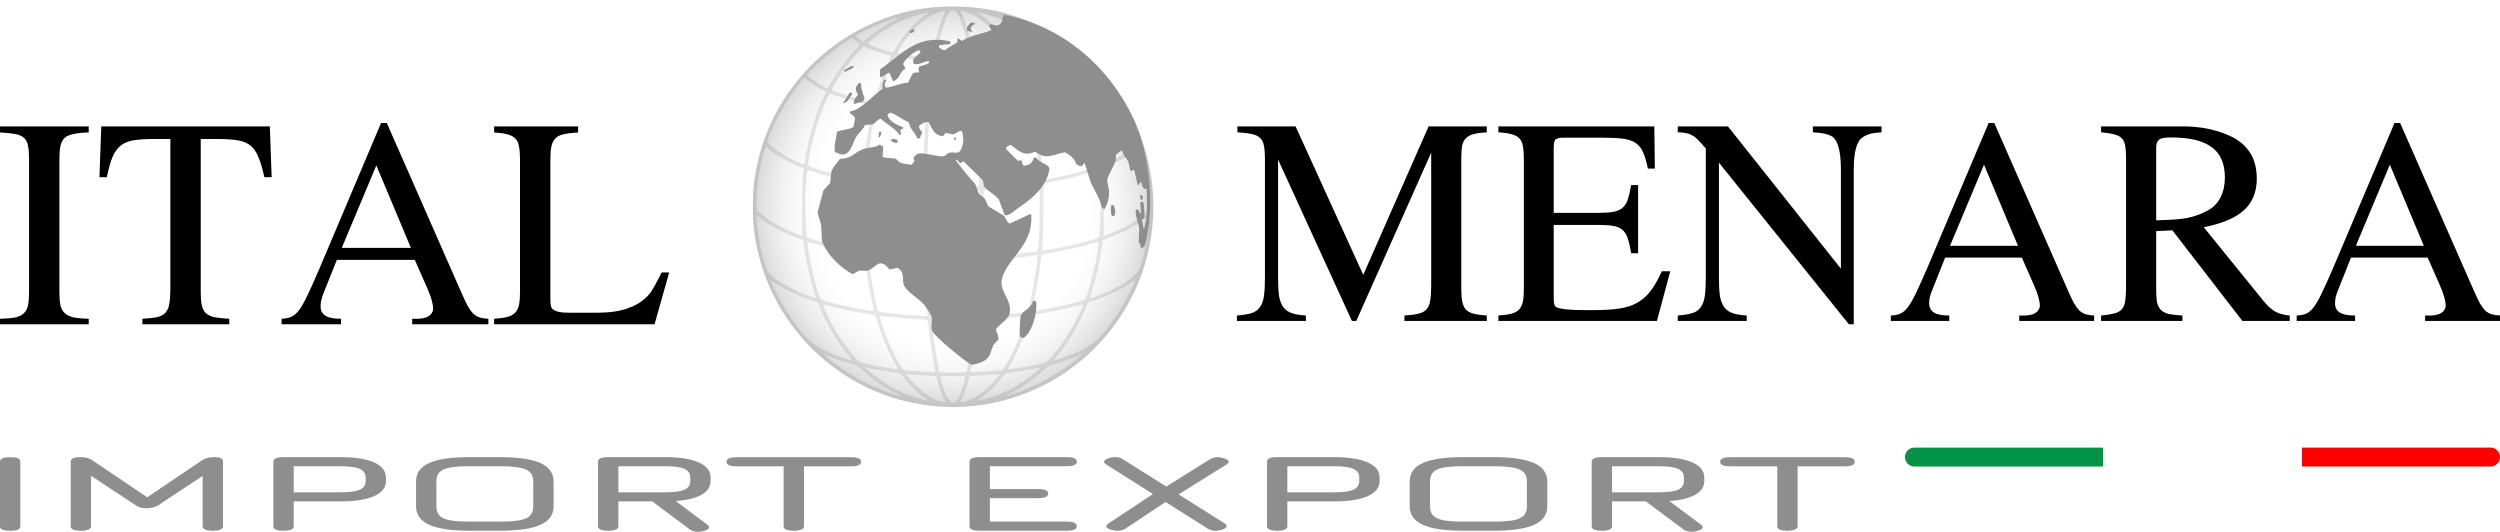<svg width="1000" height="213" viewBox="0 0 1000 213" fill="none" xmlns="http://www.w3.org/2000/svg">
<g filter="url(#filter0_d_112_134)">
<path fill-rule="evenodd" clip-rule="evenodd" d="M381.241 162.798C425.414 162.798 461.346 126.757 461.346 82.694C461.346 38.521 425.304 2.589 381.241 2.589C337.068 2.589 301.136 38.521 301.136 82.694C301.136 126.757 337.178 162.798 381.241 162.798Z" fill="white"/>
</g>
<path fill-rule="evenodd" clip-rule="evenodd" d="M381.241 162.798C425.414 162.798 461.346 126.757 461.346 82.694C461.346 38.521 425.304 2.589 381.241 2.589C337.068 2.589 301.136 38.521 301.136 82.694C301.136 126.757 337.178 162.798 381.241 162.798Z" fill="url(#paint0_radial_112_134)"/>
<path d="M386.838 162.549C402.755 161.463 418.54 155.314 431.169 145.218C458.728 123.216 468.725 85.561 455.669 53.103C448.139 34.324 434.392 19.525 416.205 10.613C404.761 5.022 394.204 2.589 381.182 2.589C368.158 2.589 357.602 5.022 346.157 10.613C321.492 22.715 305.148 45.637 301.53 73.13C301.004 77.176 301.004 88.193 301.53 92.205C305.444 121.967 324.682 146.599 352.57 157.484C359.509 160.181 368.027 162.023 376.249 162.582C381.445 162.944 381.28 162.944 386.838 162.549ZM379.965 160.543C379.603 160.115 378.978 159.161 378.583 158.405C377.893 157.024 376.249 151.729 376.249 150.874C376.249 150.512 377.202 150.413 381.182 150.413C385.161 150.413 386.115 150.512 386.115 150.874C386.115 151.729 384.47 157.024 383.78 158.405C382.892 160.148 381.872 161.267 381.182 161.267C380.885 161.267 380.326 160.937 379.965 160.543ZM384.207 160.707C385.326 158.504 386.344 155.938 387.035 153.506L387.857 150.479L390.521 150.283C392.001 150.184 394.731 149.986 396.638 149.887L400.091 149.657L398.612 151.4C395.092 155.61 391.014 158.767 387.397 160.115C385.26 160.904 383.976 161.135 384.207 160.707ZM375.295 160.247C371.644 158.998 366.942 155.314 363.225 150.775L362.305 149.657L365.725 149.887C367.632 149.986 370.362 150.184 371.842 150.283L374.506 150.479L375.328 153.506C376.018 155.938 377.038 158.504 378.156 160.707C378.353 161.102 377.432 160.97 375.295 160.247ZM391.508 159.852C393.645 158.504 397.328 155.215 399.072 153.11C402.064 149.394 402.426 149.098 403.511 149.098C404.3 149.098 408.05 148.506 415.055 147.289L416.205 147.092L414.561 148.605C412.522 150.512 406.833 154.36 403.807 155.872C400.749 157.419 398.677 158.208 394.993 159.326C391.574 160.313 390.488 160.51 391.508 159.852ZM367.501 159.326C363.719 158.24 361.68 157.452 358.556 155.872C355.53 154.36 349.841 150.512 347.802 148.605L346.157 147.092L347.308 147.289C354.313 148.506 358.062 149.098 358.852 149.098C359.937 149.098 360.266 149.394 363.357 153.176C365.133 155.314 368.652 158.471 370.855 159.852C371.875 160.477 370.954 160.346 367.501 159.326ZM351.649 155.544C347.341 153.801 345.5 152.88 341.159 150.315C338.001 148.441 332.279 144.362 330.043 142.357C328.958 141.37 328.925 141.37 332.838 142.981C334.384 143.606 337.311 144.626 339.383 145.25C342.869 146.303 343.296 146.533 345.302 148.342C349.479 152.091 353.129 154.623 357.733 156.958C359.246 157.714 360.463 158.405 360.463 158.471C360.463 158.701 355.07 156.925 351.649 155.544ZM405.419 156.696C409.398 154.59 412.588 152.354 416.403 149.032C419.428 146.369 419.593 146.27 423.111 145.218C425.085 144.626 427.979 143.606 429.524 142.981C433.438 141.37 433.405 141.37 432.32 142.357C427.814 146.402 419.823 151.466 413.739 154.229C410.22 155.808 403.478 158.306 402.722 158.306C402.525 158.306 403.741 157.583 405.419 156.696ZM375.788 148.803C375.295 148.045 372.631 130.781 372.631 128.445C372.631 128.15 374.736 128.051 381.182 128.051C388.384 128.051 389.732 128.117 389.732 128.511C389.732 130.846 387.068 148.045 386.575 148.803C386.476 148.966 384.042 149.098 381.182 149.098C378.32 149.098 375.887 148.966 375.788 148.803ZM388.613 146.664C389.338 143.245 390.094 138.081 390.686 132.82L391.245 127.886L395.323 127.656C397.592 127.558 401.835 127.196 404.794 126.899C407.754 126.571 410.253 126.439 410.352 126.538C410.68 126.868 407.984 134.662 406.043 138.903C405.09 141.008 403.61 143.902 402.755 145.382L401.143 148.045L397.987 148.276C396.244 148.375 394.599 148.539 394.336 148.572C394.072 148.638 392.56 148.704 391.014 148.737L388.153 148.77L388.613 146.664ZM363.39 148.243L361.187 148.012L359.608 145.382C358.753 143.902 357.24 140.976 356.319 138.903C354.412 134.726 351.682 126.868 352.011 126.538C352.11 126.407 354.478 126.571 357.24 126.868C360.003 127.163 363.982 127.459 366.054 127.591C371.644 127.853 371.184 127.591 371.447 130.748C371.71 134.102 373.091 143.54 373.749 146.599L374.21 148.868L369.901 148.671C367.501 148.539 364.574 148.342 363.39 148.243ZM403.216 147.585C403.216 147.454 403.741 146.5 404.366 145.448C406.635 141.732 410.22 133.181 411.601 128.15C412.094 126.407 412.292 126.077 413.048 125.947C413.509 125.848 415.745 125.453 417.981 125.091C422.421 124.335 424.658 123.874 429.656 122.592C431.432 122.132 432.978 121.835 433.077 121.934C433.635 122.526 428.341 132.49 424.92 137.259C422.717 140.35 419.297 144.428 418.474 144.921C417.949 145.218 412.292 146.402 407.655 147.125C403.347 147.816 403.216 147.849 403.216 147.585ZM352.899 146.796C350.63 146.435 347.67 145.875 346.322 145.547C344.053 144.987 343.691 144.791 342.211 143.212C339.679 140.548 336.028 135.484 333.858 131.668C331.589 127.722 329.023 122.23 329.287 121.967C329.385 121.868 330.931 122.132 332.707 122.592C337.706 123.874 339.942 124.335 344.382 125.091C346.618 125.453 348.854 125.848 349.314 125.947C350.071 126.077 350.268 126.407 350.761 128.15C352.143 133.181 355.727 141.732 357.996 145.448C358.621 146.5 359.148 147.487 359.148 147.585C359.148 147.717 358.654 147.75 358.062 147.651C357.503 147.552 355.168 147.158 352.899 146.796ZM422.421 142.85C426.204 138.641 430.215 132.261 433.306 125.453L435.346 121.046L438.93 119.797C443.304 118.25 449.782 115.093 452.183 113.285C453.17 112.529 454.058 112.002 454.124 112.101C454.486 112.43 449.388 122.033 446.856 125.848C440.871 134.792 437.714 137.786 431.202 140.778C428.702 141.929 422.52 144.132 421.664 144.165C421.435 144.165 421.763 143.573 422.421 142.85ZM337.837 143.311C332.148 141.568 326.491 138.706 323.663 136.108C319.815 132.556 313.929 124.105 310.443 117.001C309.127 114.37 308.141 112.167 308.239 112.101C308.305 112.035 309.325 112.66 310.475 113.483C313.304 115.455 319.486 118.481 323.663 119.862L327.017 120.98L328.004 123.282C331.03 130.221 334.713 136.371 338.791 141.403C340.04 142.916 340.961 144.165 340.83 144.165C340.698 144.165 339.35 143.771 337.837 143.311ZM374.867 126.538L372.401 126.308L372.006 121.506C371.612 116.607 370.987 106.51 370.987 105.03V104.208H381.182H391.376V105.195C391.376 106.642 390.785 116.014 390.357 121.539L389.962 126.374L388.12 126.505C384.635 126.703 377.334 126.736 374.867 126.538ZM391.508 124.696C391.869 121.572 392.33 114.831 392.56 109.437L392.79 104.142L398.414 103.748C403.544 103.386 410.056 102.728 413.706 102.202L415.154 101.972L414.923 103.912C414.167 110.161 412.456 119.829 411.437 123.48C411.141 124.533 410.944 124.696 409.825 124.894C407.523 125.256 396.112 126.242 393.054 126.341L391.311 126.407L391.508 124.696ZM364.574 126.077C359.246 125.683 351.551 124.828 351.32 124.597C350.531 123.841 346.848 102.761 347.407 102.202C347.473 102.136 349.906 102.334 352.768 102.695C355.629 103.057 360.595 103.517 363.784 103.748L369.573 104.142L369.803 109.437C370.033 114.831 370.493 121.572 370.855 124.696L371.052 126.407H370.132C369.605 126.407 367.106 126.242 364.574 126.077ZM412.885 123.709C413.575 121.277 415.416 111.344 415.877 107.595C416.172 105.195 416.469 102.893 416.568 102.53C416.666 101.906 417.126 101.741 419.889 101.248C424.756 100.393 431.597 98.88 435.379 97.796C437.221 97.236 438.897 96.809 439.062 96.809C439.523 96.809 439.457 97.796 438.733 102.235C437.615 108.714 435.082 118.185 434.062 119.599C433.57 120.29 425.677 122.328 418.672 123.579C412.819 124.63 412.621 124.63 412.885 123.709ZM343.263 123.447C335.93 122.132 328.826 120.29 328.3 119.566C327.774 118.876 326.491 114.798 325.274 110.029C324.156 105.689 322.742 97.269 323.071 96.941C323.17 96.809 324.88 97.17 326.82 97.73C330.799 98.88 337.607 100.393 342.474 101.248C345.237 101.741 345.697 101.906 345.796 102.53C345.894 102.893 346.19 105.228 346.486 107.661C346.947 111.377 348.624 120.323 349.446 123.546C349.742 124.663 350.005 124.663 343.263 123.447ZM436.201 118.612C436.3 118.283 436.891 116.245 437.516 114.041C438.667 110.128 439.95 104.109 440.772 98.815L441.199 96.053L444.652 94.672C450.67 92.304 455.637 89.541 458.629 86.877L459.78 85.891V86.909C459.78 90.922 458.136 100.228 456.492 105.425C455.604 108.286 455.34 108.714 453.86 110.062C450.507 113.088 447.053 115.093 440.871 117.56C436.496 119.336 435.937 119.468 436.201 118.612ZM321.098 117.396C314.784 114.831 308.996 111.213 307.154 108.648C305.707 106.674 303.24 95.559 302.714 88.751L302.484 85.792L303.668 86.844C306.726 89.541 311.659 92.271 317.711 94.672L321.164 96.053L321.591 98.815C322.413 104.109 323.696 110.128 324.847 114.041C325.472 116.245 326.064 118.283 326.162 118.612C326.425 119.468 325.833 119.336 321.098 117.396ZM370.855 100.492C370.756 99.276 370.658 93.29 370.658 87.206V76.09H381.182H391.706V87.206C391.706 93.29 391.607 99.276 391.508 100.492L391.278 102.728L386.311 102.794C383.582 102.86 379.044 102.86 376.216 102.794L371.085 102.695L370.855 100.492ZM393.185 89.672C393.316 82.47 393.448 76.419 393.514 76.222C393.58 75.991 395.158 75.795 397.526 75.663C399.663 75.531 404.071 75.136 407.327 74.742C410.582 74.347 413.837 74.019 414.561 73.986L415.877 73.953V82.668C415.877 94.309 415.515 100.36 414.758 100.558C413.903 100.821 402.459 102.038 397.954 102.367C395.684 102.499 393.645 102.662 393.415 102.695C393.054 102.728 393.021 100.393 393.185 89.672ZM359.312 101.873C353.294 101.347 347.407 100.624 347.177 100.393C346.848 100.065 346.289 85.463 346.388 80.036L346.486 73.953L347.802 73.986C348.525 74.019 351.781 74.347 355.037 74.742C358.292 75.136 362.765 75.531 364.968 75.663L369.013 75.861V80.859C369.013 83.589 369.112 89.607 369.244 94.244L369.441 102.629L367.336 102.499C366.185 102.433 362.568 102.136 359.312 101.873ZM417.06 96.151C417.225 93.882 417.357 87.863 417.39 82.766V73.46L418.113 73.295C418.507 73.196 420.382 72.834 422.29 72.473C426.664 71.585 432.452 70.138 436.333 68.921L439.358 67.967L439.523 68.822C440.345 72.768 440.508 86.285 439.818 93.093L439.62 95.099L434.82 96.447C432.189 97.17 429.262 97.959 428.374 98.157C426.334 98.618 416.896 100.36 416.798 100.294C416.765 100.261 416.863 98.387 417.06 96.151ZM334.647 98.289C333.364 97.992 330.175 97.17 327.544 96.447L322.709 95.099L322.512 92.928C321.887 85.693 322.019 73.394 322.841 68.987L323.038 67.967L326.031 68.921C330.043 70.171 335.765 71.618 340.238 72.473C342.211 72.867 344.118 73.262 344.414 73.328C344.941 73.493 344.973 74.314 344.973 82.897C344.973 88.094 345.072 93.159 345.138 94.145C345.237 95.165 345.401 96.974 345.5 98.157L345.664 100.327L341.323 99.571C338.922 99.144 335.897 98.552 334.647 98.289ZM441.495 84.411C441.528 78.82 441.396 72.735 441.265 70.828L440.969 67.342L444.094 65.994C448.007 64.317 452.183 61.883 454.19 60.075C455.078 59.285 455.834 58.66 455.966 58.66C456.261 58.66 457.478 62.968 458.301 67.046C459.385 72.44 459.846 76.945 459.715 80.859L459.616 84.115L457.248 86.12C454.223 88.62 450.243 90.889 445.343 92.895C443.238 93.784 441.528 94.474 441.495 94.507C441.495 94.507 441.495 89.969 441.495 84.411ZM315.376 92.205C311.528 90.561 307.746 88.324 305.016 86.022L302.747 84.115L302.649 81.188C302.517 77.439 303.043 72.111 304.063 67.046C304.885 62.968 306.102 58.66 306.398 58.66C306.529 58.66 307.286 59.285 308.173 60.075C310.18 61.883 314.356 64.317 318.27 65.994L321.361 67.342L321.098 70.96C320.966 72.966 320.835 79.083 320.868 84.543L320.901 94.441L319.552 93.947C318.796 93.652 316.921 92.863 315.376 92.205ZM372.138 74.544L370.559 74.347L370.789 66.915C371.02 58.891 371.546 48.466 371.809 46.328L371.973 45.013H381.182H390.39L390.554 46.328C390.818 48.466 391.343 58.891 391.574 66.948L391.803 74.413L390.686 74.544C388.778 74.775 373.782 74.775 372.138 74.544ZM393.218 73.722C393.12 73.295 393.021 70.894 393.021 68.362C393.021 64.185 392.79 58.956 392.166 48.564L391.935 44.914L393.711 44.717C403.314 43.763 406.406 43.401 408.774 43.006C410.286 42.71 411.568 42.546 411.601 42.612C411.898 42.875 413.772 52.774 414.364 57.016C415.154 62.804 415.91 71.717 415.614 72.045C415.284 72.341 410.713 72.966 404.333 73.59C393.382 74.643 393.481 74.643 393.218 73.722ZM357.996 73.59C351.485 72.966 347.407 72.407 346.947 72.111C346.125 71.618 347.604 57.871 349.479 48.498C350.104 45.341 350.663 42.678 350.729 42.612C350.794 42.579 352.077 42.71 353.59 43.006C355.958 43.401 359.049 43.763 368.652 44.717L370.428 44.914L370.197 48.564C369.638 57.937 369.342 64.448 369.342 68.526C369.342 74.94 369.573 74.544 365.758 74.281C364.015 74.15 360.529 73.854 357.996 73.59ZM417.225 71.092C417.159 70.664 416.929 68.132 416.732 65.402C416.205 58.331 414.726 48.86 413.246 43.171C413.048 42.316 413.081 42.283 415.614 41.724C419.297 40.934 424.986 39.323 427.946 38.238L430.511 37.317L431.465 39.191C432.846 41.987 434.622 46.624 435.937 50.965C437.188 55.109 439.062 63.758 439.062 65.468C439.062 66.52 439.029 66.52 436.003 67.507C432.189 68.724 428.57 69.677 423.111 70.828C417.718 72.012 417.423 72.012 417.225 71.092ZM340.172 71.026C335.14 69.973 330.207 68.724 326.36 67.507C323.334 66.52 323.301 66.52 323.301 65.468C323.301 63.758 325.176 55.109 326.425 50.965C327.741 46.624 329.517 41.987 330.898 39.191L331.852 37.317L334.417 38.238C337.377 39.323 343.066 40.934 346.749 41.757C349.117 42.25 349.314 42.349 349.15 43.006C347.9 47.512 346.125 58.792 345.631 65.534C345.204 71.321 345.105 71.815 344.546 71.815C344.316 71.815 342.343 71.453 340.172 71.026ZM440.048 61.916C438.667 54.221 435.97 45.374 433.208 39.487L431.892 36.692L434.359 35.443C435.707 34.719 437.681 33.469 438.766 32.614L440.673 31.069L442.713 33.601C447.119 39.06 451.888 47.249 454.387 53.76L455.538 56.786L454.617 57.74C453.466 58.956 450.342 61.193 447.842 62.607C445.771 63.758 440.969 65.928 440.805 65.764C440.739 65.731 440.41 63.988 440.048 61.916ZM317.415 64.054C313.929 62.409 309.522 59.581 307.91 57.904L306.825 56.786L307.976 53.76C310.475 47.249 315.244 39.06 319.651 33.601L321.69 31.069L323.63 32.614C324.682 33.469 326.656 34.719 328.037 35.443L330.503 36.692L329.681 38.369C326.557 44.486 323.531 54.648 321.854 64.646C321.591 66.06 321.887 66.093 317.415 64.054ZM372.138 41.822C372.598 37.449 373.651 28.076 373.881 26.596L374.111 24.952H381.182H388.252L388.483 26.596C388.712 28.076 389.765 37.449 390.225 41.822L390.39 43.533H381.182H371.973L372.138 41.822ZM391.409 39.027C391.179 36.692 390.719 32.548 390.357 29.786C390.028 27.023 389.732 24.689 389.732 24.623C389.732 24.524 390.422 24.458 391.278 24.458C392.593 24.458 396.277 23.965 403.249 22.913L404.399 22.748L405.748 25.642C407.984 30.509 411.503 40.639 411.075 41.033C410.614 41.494 397.724 43.105 393.975 43.171L391.803 43.204L391.409 39.027ZM362.502 42.71C357.47 42.184 351.551 41.296 351.288 41.033C350.86 40.639 354.379 30.509 356.615 25.642L357.964 22.748L359.115 22.913C366.087 23.965 369.77 24.458 371.052 24.458C371.94 24.458 372.631 24.524 372.631 24.623C372.631 24.689 372.335 27.023 372.006 29.786C371.644 32.548 371.184 36.692 370.954 39.027L370.559 43.204H368.948C368.06 43.204 365.166 42.974 362.502 42.71ZM412.621 40.507C410.22 32.68 408.741 28.635 405.978 22.65C405.912 22.452 407.063 21.959 408.576 21.564C410.089 21.137 412.555 20.282 414.101 19.69L416.863 18.572L417.981 19.624C421.04 22.518 426.235 29.457 428.867 34.094L429.919 35.969L428.834 36.429C426.762 37.284 420.185 39.257 416.699 40.047C412.522 41.033 412.753 41 412.621 40.507ZM344.645 39.783C341.191 38.961 334.22 36.824 333.069 36.232C332.509 35.969 332.575 35.804 333.529 34.061C336.226 29.326 341.323 22.518 344.382 19.624L345.5 18.572L348.262 19.69C349.808 20.282 352.274 21.137 353.787 21.564C355.3 21.959 356.451 22.452 356.385 22.65C353.623 28.635 352.208 32.483 349.742 40.507C349.676 40.737 349.314 40.836 348.887 40.77C348.459 40.671 346.552 40.244 344.645 39.783ZM430.15 33.437C427.585 28.832 422.29 21.795 419.362 19.065C418.804 18.506 418.344 18.013 418.344 17.881C418.344 17.684 421.501 15.25 421.796 15.25C422.158 15.25 427.782 19.164 430.347 21.203C433.635 23.801 439.391 29.358 439.391 29.918C439.391 30.148 438.798 30.805 438.042 31.365C436.727 32.417 431.892 35.311 431.465 35.311C431.333 35.311 430.742 34.456 430.15 33.437ZM328.168 33.864C325.143 32.154 322.972 30.477 322.972 29.885C322.972 28.668 334.022 19.197 338.889 16.27L340.731 15.184L342.375 16.434C343.263 17.125 344.02 17.75 344.02 17.815C344.02 17.881 342.967 19.098 341.652 20.479C338.692 23.636 335.469 27.977 333.003 32.121C331.95 33.864 330.997 35.311 330.865 35.311C330.766 35.311 329.55 34.653 328.168 33.864ZM375.624 23.274C374.374 23.011 374.374 22.946 375.459 17.585C376.446 12.685 378.189 7.259 379.373 5.417C380.03 4.332 380.392 4.069 381.182 4.069C381.971 4.069 382.332 4.332 382.991 5.417C384.174 7.259 385.917 12.685 386.904 17.585C387.956 22.715 387.956 23.044 387.003 23.241C385.818 23.472 376.742 23.505 375.624 23.274ZM388.646 18.802C387.562 13.31 386.377 9.133 385.095 6.404C384.569 5.253 384.174 4.266 384.24 4.2C384.273 4.167 385.423 4.463 386.739 4.924C392.429 6.831 397.691 11.633 402.196 18.966C402.919 20.15 403.413 21.203 403.281 21.268C402.69 21.63 393.153 22.979 390.521 23.11L389.534 23.143L388.646 18.802ZM368.849 22.814C365.527 22.452 359.444 21.499 359.082 21.268C358.95 21.203 359.444 20.15 360.167 18.966C364.672 11.633 369.934 6.831 375.624 4.924C376.939 4.463 378.09 4.167 378.123 4.2C378.189 4.266 377.794 5.253 377.268 6.404C375.985 9.133 374.801 13.31 373.716 18.802C373.026 22.156 372.73 23.143 372.335 23.143C372.039 23.143 370.46 22.979 368.849 22.814ZM403.807 18.736C400.947 13.803 396.178 8.476 392.429 6.042C391.475 5.45 390.719 4.924 390.719 4.891C390.719 4.726 394.665 5.746 397.099 6.535C402.426 8.278 409.398 12.192 413.674 15.842C414.627 16.631 415.317 17.421 415.154 17.585C414.528 18.177 406.8 20.775 405.518 20.808C405.221 20.841 404.465 19.92 403.807 18.736ZM352.472 19.624C351.057 19.197 349.216 18.539 348.394 18.177C346.618 17.421 346.651 17.355 350.268 14.592C353.359 12.258 357.273 9.89 360.331 8.476C363.028 7.259 368.224 5.516 370.164 5.187L371.48 4.99L369.178 6.601C365.363 9.331 360.759 14.658 358.227 19.295C357.405 20.841 357.339 20.874 356.221 20.676C355.563 20.545 353.886 20.084 352.472 19.624ZM415.022 15.086C412.358 12.816 408.741 10.416 405.058 8.443C401.472 6.535 401.899 6.502 406.964 8.245C411.338 9.758 418.377 12.981 419.954 14.165C420.316 14.428 417.685 16.566 416.962 16.566C416.863 16.566 415.976 15.908 415.022 15.086ZM343.494 15.447C342.803 14.823 342.277 14.264 342.375 14.198C344.118 12.718 357.569 7.029 359.246 7.029C359.476 7.029 358.523 7.653 357.174 8.377C353.951 10.12 349.939 12.816 347.473 14.888C346.388 15.809 345.335 16.566 345.138 16.566C344.941 16.566 344.217 16.072 343.494 15.447Z" fill="black" fill-opacity="0.1"/>
<path d="M413.27 120.323C413.489 120.323 413.709 120.323 413.819 120.323C414.039 120.433 414.259 120.543 414.478 120.653C415.028 125.378 412.72 133.18 409.314 135.268C408.874 135.048 408.325 134.828 407.885 134.608C407.775 133.729 407.995 126.916 408.325 126.147C409.534 123.84 412.281 123.73 413.27 120.323ZM444.586 81.865C444.916 81.975 445.246 82.085 445.575 82.195C446.125 83.623 446.345 85.162 445.685 86.37C445.356 86.37 445.026 86.37 444.696 86.48C444.696 86.37 444.696 86.26 444.696 86.041C444.147 85.052 444.257 82.854 444.586 81.865ZM456.234 77.909C456.564 78.129 456.784 78.239 457.113 78.459C457.113 78.898 457.003 79.448 457.003 79.887C456.893 79.887 456.893 79.887 456.784 79.887C456.564 79.887 456.344 79.887 456.234 79.887C456.234 79.777 456.234 79.667 456.234 79.448C456.124 79.118 456.014 78.788 455.905 78.459C456.014 78.349 456.124 78.129 456.234 77.909ZM457.223 61.646C457.003 62.855 457.443 63.624 457.663 64.833C457.773 64.833 457.773 64.833 457.882 64.833C457.663 63.734 457.443 62.745 457.223 61.646ZM375.689 63.734C375.36 64.283 374.92 64.723 374.59 65.272C374.7 65.492 374.81 65.712 374.81 65.822C374.92 65.822 375.03 65.931 375.25 65.931C375.47 65.822 375.579 65.822 375.799 65.712C376.019 65.272 376.239 64.723 376.458 64.283C376.458 64.173 376.458 64.064 376.458 63.844C376.239 63.844 376.019 63.734 375.689 63.734ZM348.438 62.635C348.438 62.855 348.438 63.184 348.548 63.404C348.768 63.404 349.097 63.404 349.317 63.294C349.317 63.075 349.317 62.745 349.207 62.525C348.988 62.525 348.768 62.525 348.438 62.635ZM381.623 55.053C381.843 55.053 382.172 55.053 382.392 54.943C382.392 55.163 382.392 55.383 382.392 55.492C382.392 55.602 382.282 55.822 382.282 55.932C382.172 55.932 382.172 55.932 382.063 55.932C381.953 55.932 381.843 55.932 381.623 55.932C381.623 55.712 381.623 55.383 381.623 55.053ZM356.46 55.712C357.888 55.492 358.438 55.492 359.097 56.262C359.097 56.481 358.987 56.701 358.987 56.921C358.877 57.031 358.767 57.031 358.657 57.141C357.449 57.141 357.009 56.811 356.35 56.152C356.35 56.042 356.46 55.822 356.46 55.712ZM351.625 52.745C351.845 52.745 352.174 52.745 352.394 52.636C352.504 52.855 352.614 53.075 352.614 53.185C352.394 53.734 352.174 54.284 351.954 54.833C351.844 54.833 351.735 54.833 351.515 54.833C351.515 54.833 351.515 54.833 351.405 54.723C351.515 54.064 351.515 53.405 351.625 52.745ZM351.625 50.767C352.064 50.987 351.735 50.767 352.064 51.097C351.954 50.987 351.845 50.877 351.625 50.767ZM383.931 37.801C382.942 38.46 381.953 39.01 380.854 39.669C380.854 39.779 380.854 39.779 380.854 39.889C381.074 40.438 381.293 40.878 381.623 41.427C381.513 41.537 381.403 41.537 381.293 41.647C380.854 41.757 380.414 41.867 379.865 41.977C379.315 40.768 378.107 39.449 376.678 39.999C374.92 40.878 373.492 44.174 373.162 46.262C373.931 46.812 374.261 47.031 373.931 47.801C373.711 48.24 373.492 48.35 373.162 48.68C373.162 48.789 373.162 48.899 373.162 49.119C373.382 49.229 373.492 49.229 373.492 49.339C376.239 48.789 377.887 46.482 380.414 45.603C383.711 44.504 388.216 47.471 390.414 43.955C390.414 43.735 390.414 43.515 390.414 43.405C388.436 42.526 386.348 41.647 384.37 40.658C384.26 39.889 384.7 39.34 384.7 37.801C384.48 37.801 384.26 37.801 383.931 37.801ZM398.985 33.626C397.227 35.164 395.688 35.933 394.15 37.581C394.26 39.12 394.479 39.34 395.139 40.109C397.007 41.317 398.765 42.416 400.633 43.625C400.633 43.845 400.523 44.174 400.523 44.394C399.754 44.724 399.754 44.504 399.424 45.273C400.084 46.042 400.633 46.922 401.182 47.691C403.71 47.801 405.358 48.46 407.556 47.141C407.556 46.922 407.556 46.702 407.556 46.592C406.457 45.493 405.688 44.284 404.479 43.295C404.479 43.076 404.479 42.856 404.479 42.746C404.809 42.416 405.248 42.196 405.578 41.867C405.248 41.537 405.358 41.537 404.918 41.317C402.831 40.768 400.084 39.999 399.424 37.801C399.864 37.801 400.193 37.691 400.633 37.691C401.182 37.801 401.732 37.911 402.281 37.911C402.721 37.362 403.27 36.812 403.71 36.153C403.71 36.043 403.71 36.043 403.71 35.933C402.281 34.614 401.512 33.626 398.985 33.626ZM339.757 37.142C340.087 37.142 340.417 37.142 340.746 37.032C340.746 37.252 340.746 37.581 340.856 37.801C339.538 39.12 339.647 40.548 337.34 41.317C337.34 41.208 337.34 41.208 337.34 41.098C337.999 39.779 339.208 38.57 339.757 37.142ZM341.515 41.647C341.406 39.559 342.285 39.12 343.164 37.911C342.724 36.592 341.955 36.153 342.504 34.614C342.834 34.175 343.164 33.626 343.603 33.186C343.713 33.186 343.823 33.186 344.043 33.186C344.153 33.296 344.372 33.406 344.482 33.516C344.263 35.823 345.911 39.12 345.801 39.34C345.581 40.109 345.361 40.438 344.702 40.878C343.603 40.988 342.614 41.317 341.515 41.647ZM340.417 26.483C340.746 26.483 341.076 26.483 341.406 26.373C341.406 26.593 341.296 26.923 341.296 27.142C340.197 27.692 338.988 28.241 337.889 28.791C337.779 28.681 337.779 28.571 337.669 28.461C337.669 28.351 337.779 28.241 337.779 28.021C338.658 27.582 339.538 27.032 340.417 26.483ZM373.492 22.967C373.272 23.626 373.272 23.406 373.382 24.175C373.492 24.285 373.711 24.395 373.821 24.505C374.261 24.395 374.7 24.285 375.14 24.175C375.14 23.956 375.14 23.626 375.03 23.406C374.92 23.297 374.7 23.187 374.59 23.077C374.371 22.967 373.931 22.967 373.492 22.967ZM401.952 11.978C401.952 12.308 402.061 12.638 402.061 12.967C402.281 13.077 402.501 13.187 402.721 13.297C402.831 13.187 402.94 12.967 403.05 12.857C402.611 12.418 402.611 12.198 401.952 11.978ZM365.14 11.649C365.8 11.978 365.47 11.649 365.8 12.418C365.36 12.748 364.921 13.077 364.481 13.297C362.833 12.748 364.261 12.198 365.14 11.649ZM388.546 8.902C388.985 9.012 389.535 9.121 389.974 9.231C389.974 9.341 389.864 9.561 389.864 9.671C388.985 10.11 388.656 10.44 388.216 11.209C388.436 11.759 388.656 12.198 388.985 12.748C388.875 12.748 388.875 12.748 388.765 12.748C388.106 12.638 387.447 12.418 386.788 12.308C386.568 10.22 387.557 10.001 388.546 8.902ZM401.732 5.935C401.182 6.045 401.072 7.473 400.853 8.242C400.523 9.451 400.084 9.671 398.985 10.22C397.996 10.001 397.117 9.891 396.128 9.671C395.908 9.891 395.798 10.11 395.578 10.33C395.908 11.319 396.238 11.429 396.677 11.978C392.721 13.737 388.436 13.956 384.81 16.374C384.26 16.044 383.711 15.714 383.161 15.275C382.832 15.824 382.832 16.044 383.052 16.703C381.623 18.022 379.425 18.681 378.107 20.11C376.788 20 376.349 19.56 375.579 18.901C375.579 18.681 375.579 18.352 375.47 18.132C377.008 17.912 378.656 17.692 380.195 17.582C380.195 17.253 380.085 16.923 380.085 16.594C366.679 13.297 360.086 22.417 352.064 27.692C352.064 28.791 351.954 29.78 351.954 30.878C353.822 30.549 353.932 29.67 355.581 29.12C355.69 29.12 355.69 29.12 355.8 29.12C356.24 30.109 356.679 31.098 357.009 31.977C357.119 32.197 357.229 32.417 357.229 32.527C360.196 31.538 359.756 28.571 362.174 27.472C361.844 26.263 361.624 26.483 361.185 25.604C361.954 23.846 365.36 20.549 367.558 20.11C367.668 20.11 367.668 20.11 367.778 20.11C367.888 20.33 368.107 20.439 368.217 20.659C367.558 22.088 366.02 22.527 365.25 23.956C365.25 24.505 365.36 25.055 365.36 25.494C367.338 26.153 369.096 24.835 371.294 24.395C371.404 24.615 371.624 24.725 371.733 24.945C370.854 26.044 369.096 25.934 367.668 26.703C367.228 27.252 367.448 27.802 367.668 28.901C366.899 29.01 366.239 29.01 365.47 29.12C364.591 29.78 363.822 32.197 363.163 33.076C359.646 33.296 358.108 34.614 354.372 35.054C353.493 33.845 353.932 33.516 354.482 32.197C354.372 32.087 354.372 31.977 354.262 31.867C354.042 31.867 353.822 31.867 353.713 31.867C352.943 33.076 352.943 33.845 353.053 35.494C349.537 37.801 344.372 44.065 340.197 44.504C340.087 44.724 339.977 44.944 339.867 45.163C340.746 45.823 341.296 46.152 342.065 47.141C341.845 48.35 341.625 49.559 341.406 50.767C339.647 51.976 336.681 51.756 334.812 52.745C334.373 56.042 333.604 57.58 333.933 60.987C335.362 60.987 335.472 61.646 336.241 61.756C340.197 62.525 341.186 56.921 342.285 55.053C343.383 53.185 345.032 52.196 346.021 49.998C347.01 49.889 347.999 49.779 348.988 49.779C350.196 49.339 350.636 48.02 352.174 47.471C353.603 48.68 359.317 52.416 359.646 53.844C359.756 53.954 359.866 53.954 360.086 54.064C360.525 53.185 360.635 53.185 360.086 52.306C360.415 51.647 360.415 51.756 361.185 51.427C361.295 51.317 361.295 51.097 361.404 50.987C358.877 49.888 356.02 49.009 355.031 46.152C355.141 45.932 355.251 45.713 355.361 45.493C355.69 45.383 356.02 45.163 356.35 45.053C358.767 46.042 360.855 47.801 363.492 48.899C364.151 51.976 365.8 52.416 366.789 55.163C366.899 55.163 367.118 55.273 367.228 55.383C367.448 55.383 367.778 55.383 367.997 55.273C368.327 54.064 368.437 53.844 368.986 52.965C368.217 52.086 367.778 51.866 367.558 50.328C368.877 49.559 369.316 48.899 371.404 48.789C373.052 51.647 373.382 53.954 377.118 54.504C377.447 54.064 377.887 53.624 378.217 53.185C379.315 53.405 380.414 53.514 381.403 53.734C382.612 53.405 382.722 52.526 384.7 52.306C385.579 54.613 385.469 57.47 384.48 59.668C383.271 62.086 381.953 60.547 379.755 61.096C378.546 61.426 378.436 62.635 376.678 62.525C373.711 62.415 369.316 60.877 367.008 61.536C366.459 61.976 366.02 62.415 365.47 62.855C365.47 63.734 365.47 63.734 365.8 64.393C365.47 64.833 365.14 65.382 364.701 65.931C363.712 65.822 360.855 65.492 359.866 64.943C359.317 64.503 358.877 63.953 358.328 63.514C355.91 62.965 355.031 63.514 353.053 62.745C353.163 61.097 353.273 60.108 353.273 58.679C352.833 58.349 352.394 58.13 351.954 57.8C349.867 59.228 347.229 58.899 344.922 59.778C341.515 61.096 340.746 63.514 336.021 63.514C335.032 64.723 333.164 67.03 332.615 68.349C332.395 69.997 332.175 71.536 332.065 73.184C331.186 74.173 330.197 75.162 329.318 76.261C328.549 79.228 327.78 82.085 327.011 85.052C327.45 86.7 328 88.348 328.439 89.887C328.549 91.974 328.659 94.172 328.769 96.26C330.637 101.863 336.351 107.247 341.076 109.665C341.955 109.225 342.834 108.676 343.713 108.236C344.702 108.236 345.691 108.346 346.68 108.346C350.636 107.357 351.405 102.412 355.8 107.797C356.899 107.577 357.888 107.357 358.987 107.137C362.723 109.335 359.976 112.412 362.283 115.269C364.481 118.126 368.217 119.664 370.305 122.741C371.074 123.84 372.393 125.818 372.613 126.697C373.052 128.235 372.173 130.433 372.832 132.301C373.821 134.608 386.128 144.827 388.765 145.926C398.985 144.168 394.479 139.333 399.314 136.037C399.534 134.169 398.765 133.4 398.325 131.751C399.644 129.773 403.27 127.795 403.82 125.488C405.138 119.225 398.545 116.477 401.292 109.884C404.699 101.973 413.27 97.469 412.5 85.931C412.391 85.821 412.171 85.711 412.061 85.601C409.314 86.92 406.567 88.238 403.82 89.447C402.171 88.129 402.721 87.689 401.512 86.26C399.534 85.052 397.446 83.843 395.359 82.524C394.919 81.535 394.37 80.437 393.93 79.448C393.161 78.788 392.392 78.239 391.622 77.689C391.073 76.371 390.634 74.942 390.084 73.624C387.447 70.767 384.7 67.36 382.282 64.063C382.282 63.953 382.282 63.953 382.282 63.844C383.161 64.064 383.491 64.613 384.04 65.272C384.48 65.052 384.92 64.833 385.359 64.503C387.996 67.03 390.524 69.558 393.161 72.085C393.271 72.855 393.381 73.514 393.49 74.283C394.699 76.261 397.996 77.799 399.534 79.777C400.303 81.865 401.072 83.953 401.842 85.931C403.27 86.92 406.567 83.623 407.446 83.074C412.83 79.558 418.874 74.393 419.753 67.69C419.863 65.492 415.577 65.382 414.588 63.074C414.259 63.074 413.929 62.965 413.599 62.965C413.16 64.063 412.83 65.052 411.841 65.712C411.072 65.931 410.413 66.151 409.643 66.261C409.534 66.261 409.534 66.261 409.424 66.261C408.984 65.602 408.764 65.382 408.654 64.173C407.775 63.953 407.885 64.393 407.116 64.283C405.578 62.745 404.039 61.206 402.501 59.668C402.501 59.448 402.501 59.119 402.391 58.899C403.05 58.569 403.71 58.239 404.259 57.91C407.446 60.217 409.534 62.855 414.039 60.657C418.434 63.953 420.412 62.086 426.016 60.877C427.445 61.756 430.082 63.404 430.411 65.492C431.291 66.041 431.291 66.481 432.719 66.481C433.049 66.041 433.488 65.602 433.818 65.162C434.587 67.69 435.466 70.217 436.235 72.745C437.554 75.931 439.861 79.008 440.741 82.964C440.96 83.183 441.18 83.294 441.4 83.513C441.62 83.513 441.839 83.513 441.949 83.513C442.938 81.426 444.037 78.788 443.488 75.382C443.268 74.283 443.048 73.294 442.828 72.195C443.268 69.887 445.575 66.481 446.345 64.063C446.345 63.294 446.345 62.635 446.345 61.866C447.114 61.316 447.993 60.657 448.762 60.108C449.312 62.195 450.52 63.074 451.399 64.833C451.619 65.931 451.839 66.92 452.059 68.019C452.168 68.239 452.388 68.349 452.498 68.569C452.718 68.349 453.048 68.129 453.267 67.909C453.377 68.019 453.597 68.019 453.707 68.129C454.146 69.997 454.586 71.866 455.025 73.844C455.135 73.954 455.355 73.954 455.465 74.063C455.795 73.404 455.685 73.184 456.564 72.745C456.784 74.393 457.223 75.822 458.652 75.602C458.871 80.546 458.981 86.7 457.773 90.876C457.773 90.986 457.773 91.095 457.773 91.315C457.663 91.425 457.553 91.425 457.443 91.535C457.223 90.216 457.003 88.898 456.674 87.579C457.003 87.579 457.333 87.469 457.663 87.469C457.882 85.601 457.773 82.964 457.333 80.876C456.893 80.876 456.564 80.766 456.124 80.766C456.234 82.305 456.234 83.843 456.344 85.381C456.234 85.381 456.234 85.381 456.124 85.381C455.795 84.832 455.465 84.392 455.245 83.843C455.025 83.843 454.806 83.733 454.586 83.733C453.377 85.821 456.014 89.667 455.685 92.414C455.575 93.843 455.575 95.271 455.465 96.59C455.685 97.029 455.905 97.469 456.124 97.908L456.454 99.447L457.882 98.458C462.388 82.305 459.75 59.448 452.388 45.383C443.048 26.813 425.686 10.66 401.732 5.935Z" fill="#8E8E8E"/>
<path d="M11.62 63.656C11.62 61.422 11.48 59.643 11.201 58.317C10.992 56.991 10.468 55.944 9.631 55.176C8.793 54.408 7.607 53.885 6.072 53.606C4.536 53.327 2.512 53.117 0 52.978V50.57H35.488V52.978C32.975 53.048 30.951 53.257 29.416 53.606C27.881 53.885 26.694 54.408 25.857 55.176C25.019 55.944 24.461 57.026 24.182 58.421C23.903 59.747 23.763 61.492 23.763 63.656V116.835C23.763 118.998 23.903 120.778 24.182 122.174C24.531 123.5 25.124 124.547 25.962 125.314C26.799 126.082 27.985 126.64 29.521 126.989C31.056 127.268 33.045 127.443 35.488 127.513V129.711H0V127.513C2.512 127.443 4.536 127.268 6.072 126.989C7.607 126.64 8.759 126.082 9.526 125.314C10.364 124.547 10.922 123.5 11.201 122.174C11.48 120.848 11.62 119.068 11.62 116.835V63.656ZM61.659 55.595C58.309 55.595 55.552 55.769 53.389 56.118C51.295 56.467 49.55 57.2 48.154 58.317C46.828 59.433 45.747 61.004 44.909 63.027C44.142 64.982 43.409 67.599 42.711 70.879H39.78L40.513 50.57H107.929L108.662 70.879H105.731C105.032 67.599 104.265 64.982 103.428 63.027C102.66 61.004 101.613 59.433 100.287 58.317C98.961 57.2 97.216 56.467 95.053 56.118C92.89 55.769 90.098 55.595 86.678 55.595H80.292V116.835C80.292 118.998 80.432 120.743 80.711 122.069C80.99 123.395 81.514 124.442 82.281 125.21C83.119 125.977 84.27 126.536 85.736 126.885C87.271 127.164 89.26 127.373 91.703 127.513V129.711H56.948V127.513C59.391 127.373 61.345 127.164 62.81 126.885C64.276 126.536 65.392 125.942 66.16 125.105C66.998 124.198 67.521 122.976 67.73 121.441C68.01 119.906 68.149 117.882 68.149 115.369V55.595H61.659ZM195.34 129.711H164.877V127.513C165.923 127.513 166.796 127.513 167.494 127.513C168.192 127.443 168.75 127.373 169.169 127.303C169.658 127.164 170.076 127.059 170.426 126.989C170.774 126.85 171.123 126.675 171.472 126.466C172.03 126.117 172.449 125.698 172.729 125.21C173.077 124.651 173.252 124.093 173.252 123.535C173.252 121.581 172.484 118.859 170.949 115.369L165.923 103.959H134.728L129.18 117.882C128.901 118.649 128.656 119.452 128.447 120.29C128.308 121.057 128.238 121.825 128.238 122.593C128.238 124.198 128.866 125.419 130.122 126.256C131.379 127.094 133.472 127.513 136.403 127.513V129.711H112.64V127.513C114.105 127.443 115.362 127.199 116.408 126.78C117.455 126.361 118.502 125.489 119.549 124.163C120.596 122.767 121.712 120.813 122.899 118.3C124.155 115.718 125.725 112.229 127.609 107.832L152.419 49.209H154.722L184.557 117.044C185.535 119.278 186.372 121.057 187.07 122.383C187.838 123.709 188.606 124.756 189.373 125.524C190.141 126.222 190.978 126.71 191.885 126.989C192.862 127.268 194.014 127.443 195.34 127.513V129.711ZM164.353 99.143L150.535 66.168L136.717 99.143H164.353ZM267.677 108.984L261.814 129.711H197.643V127.513C199.807 127.373 201.551 127.129 202.877 126.78C204.273 126.431 205.32 125.873 206.018 125.105C206.786 124.337 207.309 123.29 207.588 121.964C207.867 120.638 208.006 118.929 208.006 116.835V63.656C208.006 61.562 207.867 59.852 207.588 58.526C207.379 57.2 206.89 56.153 206.122 55.386C205.355 54.618 204.273 54.06 202.877 53.711C201.551 53.362 199.807 53.117 197.643 52.978V50.57H231.247V52.978C228.873 53.117 226.954 53.362 225.488 53.711C224.024 53.99 222.907 54.548 222.139 55.386C221.372 56.153 220.848 57.2 220.569 58.526C220.289 59.852 220.15 61.562 220.15 63.656V120.185C220.15 121.232 220.254 122.104 220.464 122.802C220.743 123.43 221.266 123.919 222.034 124.268C222.802 124.616 223.849 124.861 225.175 125C226.5 125.07 228.28 125.105 230.514 125.105H238.469C243.564 125.105 247.786 124.512 251.136 123.325C254.556 122.139 257.348 120.324 259.511 117.882C260.349 116.905 261.152 115.683 261.919 114.218C262.757 112.752 263.663 111.008 264.641 108.984H267.677Z" fill="black"/>
<path d="M542.521 128.372H540.771L511.227 63.827V111.078C511.227 114.098 511.364 116.568 511.639 118.49C511.982 120.343 512.565 121.818 513.389 122.916C514.212 124.015 515.344 124.804 516.786 125.284C518.227 125.765 520.08 126.073 522.345 126.211V128.372H494.756V126.211C497.158 126.005 499.079 125.696 500.521 125.284C502.031 124.804 503.163 124.015 503.918 122.916C504.741 121.818 505.29 120.343 505.565 118.49C505.839 116.568 505.977 114.098 505.977 111.078V63.415C505.977 61.288 505.839 59.572 505.565 58.268C505.359 56.964 504.844 55.935 504.021 55.18C503.266 54.425 502.168 53.91 500.727 53.636C499.285 53.293 497.364 53.052 494.962 52.915V50.547H518.227L545.301 109.946L571.448 50.547H594.714V52.915C592.517 53.052 590.768 53.293 589.464 53.636C588.16 53.979 587.13 54.528 586.375 55.283C585.621 56.038 585.105 57.067 584.831 58.371C584.625 59.675 584.522 61.356 584.522 63.415V115.71C584.522 117.769 584.659 119.451 584.934 120.755C585.208 122.059 585.689 123.088 586.375 123.843C587.13 124.598 588.16 125.147 589.464 125.49C590.836 125.833 592.586 126.073 594.714 126.211V128.372H561.772V126.211C564.105 126.073 565.958 125.833 567.331 125.49C568.772 125.147 569.87 124.564 570.625 123.74C571.38 122.848 571.86 121.681 572.066 120.24C572.341 118.73 572.478 116.74 572.478 114.269V61.048L542.521 128.372ZM662.759 128.372H599.346V126.211C601.474 126.073 603.189 125.833 604.493 125.49C605.866 125.147 606.895 124.598 607.581 123.843C608.336 123.088 608.851 122.059 609.125 120.755C609.4 119.451 609.538 117.769 609.538 115.71V63.415C609.538 61.356 609.4 59.675 609.125 58.371C608.92 57.067 608.439 56.038 607.684 55.283C606.93 54.528 605.866 53.979 604.493 53.636C603.189 53.293 601.474 53.052 599.346 52.915V50.547H661.729L661.936 67.43H659.156C658.607 64.754 657.989 62.626 657.303 61.048C656.617 59.401 655.622 58.131 654.318 57.239C653.082 56.347 651.401 55.763 649.273 55.489C647.214 55.214 644.538 55.077 641.244 55.077H625.391C623.812 55.077 622.748 55.317 622.199 55.798C621.719 56.278 621.479 57.376 621.479 59.092V85.136H639.493C641.896 85.136 643.852 84.999 645.361 84.725C646.872 84.45 648.072 83.935 648.964 83.18C649.926 82.357 650.646 81.225 651.126 79.783C651.607 78.342 652.053 76.421 652.465 74.019H655.244V101.298H652.465C652.053 98.828 651.607 96.872 651.126 95.431C650.646 93.921 649.959 92.788 649.068 92.034C648.176 91.21 646.974 90.661 645.465 90.386C643.954 90.112 641.964 89.975 639.493 89.975H621.479V119.005C621.479 120.171 621.548 121.029 621.685 121.578C621.822 122.127 622.062 122.539 622.406 122.814C622.954 123.157 624.258 123.466 626.317 123.74C628.445 123.946 630.95 124.049 633.832 124.049H637.126C641.313 124.049 644.812 123.843 647.627 123.431C650.508 123.019 652.945 122.23 654.936 121.063C656.994 119.897 658.779 118.318 660.288 116.328C661.798 114.338 663.273 111.73 664.715 108.504H668.112L662.759 128.372ZM739.555 129.711L687.568 65.062V111.078C687.568 114.098 687.706 116.568 687.98 118.49C688.323 120.343 688.906 121.818 689.73 122.916C690.554 124.015 691.686 124.804 693.127 125.284C694.569 125.765 696.421 126.073 698.686 126.211V128.372H671.098V126.211C673.499 126.005 675.421 125.696 676.862 125.284C678.372 124.804 679.504 124.015 680.26 122.916C681.083 121.818 681.632 120.343 681.906 118.49C682.181 116.568 682.318 114.098 682.318 111.078V59.401C681.152 58.028 680.156 56.93 679.333 56.106C678.509 55.214 677.686 54.562 676.862 54.151C676.038 53.67 675.181 53.361 674.288 53.224C673.397 53.018 672.333 52.915 671.098 52.915V50.547H691.172L736.363 107.475V67.842C736.363 60.705 735.231 56.312 732.966 54.665C732.074 54.116 731.079 53.739 729.981 53.533C728.952 53.258 727.339 53.052 725.142 52.915V50.547H752.628V52.915C750.432 53.052 748.785 53.293 747.687 53.636C746.657 53.979 745.765 54.425 745.011 54.974C742.677 56.484 741.51 60.773 741.51 67.842V129.711H739.555ZM837.659 128.372H807.703V126.211C808.732 126.211 809.59 126.211 810.276 126.211C810.963 126.142 811.511 126.073 811.923 126.005C812.404 125.868 812.815 125.765 813.159 125.696C813.502 125.559 813.845 125.387 814.189 125.181C814.737 124.838 815.149 124.426 815.424 123.946C815.767 123.397 815.938 122.848 815.938 122.299C815.938 120.377 815.184 117.701 813.673 114.269L808.732 103.048H778.055L772.599 116.74C772.325 117.495 772.085 118.284 771.879 119.108C771.741 119.862 771.672 120.617 771.672 121.372C771.672 122.951 772.29 124.152 773.526 124.975C774.761 125.799 776.82 126.211 779.702 126.211V128.372H756.335V126.211C757.776 126.142 759.011 125.902 760.04 125.49C761.07 125.078 762.099 124.22 763.128 122.916C764.158 121.544 765.256 119.622 766.423 117.152C767.658 114.612 769.202 111.181 771.055 106.857L795.452 49.209H797.718L827.056 115.916C828.017 118.112 828.84 119.862 829.527 121.166C830.281 122.47 831.037 123.5 831.792 124.255C832.546 124.941 833.37 125.421 834.263 125.696C835.223 125.97 836.355 126.142 837.659 126.211V128.372ZM807.189 98.313L793.599 65.886L780.011 98.313H807.189ZM915.896 128.372H896.955L868.954 92.136L862.469 92.445V115.71C862.469 117.769 862.572 119.451 862.777 120.755C863.051 122.059 863.567 123.122 864.322 123.946C865.076 124.701 866.14 125.25 867.512 125.593C868.886 125.868 870.704 126.073 872.969 126.211V128.372H840.438V126.211C842.635 126.005 844.385 125.73 845.689 125.387C847.061 125.044 848.091 124.461 848.777 123.637C849.463 122.814 849.909 121.681 850.116 120.24C850.321 118.73 850.424 116.74 850.424 114.269V63.415C850.424 61.356 850.321 59.709 850.116 58.474C849.909 57.17 849.463 56.141 848.777 55.386C848.091 54.631 847.061 54.082 845.689 53.739C844.385 53.396 842.635 53.121 840.438 52.915V50.547H872.866C878.631 50.547 883.778 51.337 888.307 52.915C892.905 54.425 896.302 56.484 898.499 59.092C899.94 60.67 901.004 62.523 901.69 64.651C902.376 66.71 902.72 68.94 902.72 71.342C902.72 76.695 901.038 80.916 897.675 84.004C894.381 87.092 888.993 89.391 881.513 90.901L905.705 120.755C907.352 122.676 908.896 124.015 910.337 124.769C911.847 125.524 913.7 126.005 915.896 126.211V128.372ZM862.469 88.122C865.213 88.053 867.582 87.95 869.572 87.813C871.631 87.676 873.415 87.47 874.925 87.195C876.503 86.852 877.945 86.44 879.248 85.96C880.552 85.48 881.891 84.862 883.263 84.107C885.391 82.94 887.038 81.225 888.204 78.96C889.371 76.626 889.955 73.984 889.955 71.033C889.955 65.474 888.204 61.425 884.704 58.886C881.273 56.278 875.783 54.974 868.233 54.974C865.9 54.974 864.355 55.283 863.601 55.901C862.846 56.45 862.469 57.548 862.469 59.195V88.122ZM1000 128.372H970.044V126.211C971.073 126.211 971.931 126.211 972.618 126.211C973.304 126.142 973.853 126.073 974.265 126.005C974.745 125.868 975.157 125.765 975.5 125.696C975.843 125.559 976.187 125.387 976.529 125.181C977.078 124.838 977.49 124.426 977.765 123.946C978.108 123.397 978.28 122.848 978.28 122.299C978.28 120.377 977.524 117.701 976.015 114.269L971.073 103.048H940.396L934.941 116.74C934.665 117.495 934.426 118.284 934.22 119.108C934.083 119.862 934.014 120.617 934.014 121.372C934.014 122.951 934.632 124.152 935.867 124.975C937.102 125.799 939.161 126.211 942.044 126.211V128.372H918.675V126.211C920.117 126.142 921.352 125.902 922.381 125.49C923.411 125.078 924.44 124.22 925.47 122.916C926.5 121.544 927.597 119.622 928.764 117.152C929.999 114.612 931.543 111.181 933.396 106.857L957.794 49.209H960.058L989.397 115.916C990.358 118.112 991.182 119.862 991.868 121.166C992.623 122.47 993.378 123.5 994.132 124.255C994.888 124.941 995.711 125.421 996.603 125.696C997.564 125.97 998.696 126.142 1000 126.211V128.372ZM969.529 98.313L955.941 65.886L942.353 98.313H969.529Z" fill="black"/>
<path d="M4.068 212.298C2.68 212.298 1.647 212.153 0.969 211.864C0.323 211.559 0 211.096 0 210.474V184.715C0 184.078 0.323 183.615 0.969 183.325C1.647 183.035 2.68 182.891 4.068 182.891C5.489 182.891 6.522 183.035 7.168 183.325C7.813 183.615 8.136 184.078 8.136 184.715V210.474C8.136 211.096 7.813 211.559 7.168 211.864C6.522 212.153 5.489 212.298 4.068 212.298ZM32.35 212.298C29.638 212.298 28.282 211.69 28.282 210.474V184.672C28.282 183.455 29.638 182.847 32.35 182.847C34.126 182.847 35.611 183.238 36.806 184.02L59.664 199.44L57.921 199.571L80.973 184.02C82.071 183.238 83.718 182.847 85.913 182.847C88.109 182.847 89.206 183.455 89.206 184.672V210.474C89.206 211.69 87.85 212.298 85.138 212.298C82.426 212.298 81.07 211.69 81.07 210.474V188.32L83.588 188.711L63.248 202.133C62.054 202.915 60.407 203.306 58.308 203.306C56.855 203.306 55.532 202.915 54.337 202.133L33.997 188.711L36.418 189.015V210.474C36.418 211.69 35.062 212.298 32.35 212.298ZM113.413 212.298C110.701 212.298 109.345 211.69 109.345 210.474V184.672C109.345 183.455 110.701 182.847 113.413 182.847H136.078C141.986 182.847 146.506 183.557 149.638 184.976C152.802 186.38 154.384 188.407 154.384 191.057V192.36C154.384 195.01 152.802 197.044 149.638 198.463C146.506 199.867 141.986 200.57 136.078 200.57H117.481V210.474C117.481 211.69 116.125 212.298 113.413 212.298ZM117.481 196.921H136.078C139.758 196.921 142.373 196.573 143.923 195.878C145.473 195.183 146.248 194.011 146.248 192.36V191.057C146.248 189.421 145.473 188.255 143.923 187.56C142.373 186.851 139.758 186.496 136.078 186.496H117.481V196.921ZM188.119 212.298C180.725 212.298 175.252 211.509 171.701 209.931C168.182 208.338 166.422 205.884 166.422 202.568V192.534C166.422 189.189 168.198 186.735 171.749 185.171C175.301 183.593 180.757 182.818 188.119 182.847H199.742C207.167 182.847 212.64 183.636 216.159 185.214C219.678 186.793 221.438 189.247 221.438 192.577V202.568C221.438 205.884 219.678 208.338 216.159 209.931C212.64 211.509 207.167 212.298 199.742 212.298H188.119ZM188.119 208.649H199.742C203.196 208.649 205.908 208.468 207.878 208.106C209.847 207.73 211.235 207.1 212.042 206.217C212.882 205.333 213.302 204.117 213.302 202.568V192.577C213.302 191.042 212.882 189.833 212.042 188.95C211.235 188.067 209.847 187.437 207.878 187.061C205.908 186.684 203.196 186.496 199.742 186.496H188.119C184.696 186.481 182 186.655 180.031 187.017C178.061 187.379 176.657 188.002 175.817 188.885C174.978 189.768 174.558 190.984 174.558 192.534V202.568C174.558 204.117 174.962 205.333 175.769 206.217C176.608 207.1 178.013 207.73 179.982 208.106C181.951 208.468 184.664 208.649 188.119 208.649ZM281.445 212.385C280.38 212.689 279.363 212.783 278.394 212.667C277.426 212.551 276.603 212.254 275.925 211.777L260.911 200.57H247.351V210.474C247.351 211.69 245.995 212.298 243.283 212.298C240.571 212.298 239.215 211.69 239.215 210.474V184.672C239.215 183.455 240.571 182.847 243.283 182.847H265.948C271.856 182.847 276.377 183.557 279.508 184.976C282.673 186.38 284.254 188.407 284.254 191.057V192.36C284.254 194.662 283.06 196.501 280.671 197.877C278.282 199.238 274.827 200.085 270.307 200.418L282.995 209.909C284.222 210.922 283.706 211.748 281.445 212.385ZM247.351 196.921H265.948C269.629 196.921 272.244 196.573 273.794 195.878C275.343 195.183 276.118 194.011 276.118 192.36V191.057C276.118 189.421 275.343 188.255 273.794 187.56C272.244 186.851 269.629 186.496 265.948 186.496H247.351V196.921ZM317.523 212.298C316.167 212.298 315.15 212.146 314.471 211.842C313.793 211.538 313.454 211.082 313.454 210.474V186.539H294.664C293.308 186.539 292.291 186.387 291.613 186.083C290.935 185.779 290.596 185.323 290.596 184.715C290.596 184.107 290.935 183.651 291.613 183.347C292.291 183.043 293.308 182.891 294.664 182.891H340.381C341.737 182.891 342.754 183.043 343.432 183.347C344.11 183.651 344.449 184.107 344.449 184.715C344.449 185.323 344.11 185.779 343.432 186.083C342.754 186.387 341.737 186.539 340.381 186.539H321.591V210.474C321.591 211.053 321.236 211.501 320.525 211.82C319.847 212.139 318.846 212.298 317.523 212.298ZM391.882 212.298C389.17 212.298 387.814 211.69 387.814 210.474V184.672C387.814 183.455 389.17 182.847 391.882 182.847H426.655C429.367 182.847 430.723 183.455 430.723 184.672C430.723 185.888 429.367 186.496 426.655 186.496H395.95V195.618H415.225C417.937 195.618 419.293 196.226 419.293 197.442C419.293 198.658 417.937 199.267 415.225 199.267H395.95V208.649H426.655C429.367 208.649 430.723 209.257 430.723 210.474C430.723 211.69 429.367 212.298 426.655 212.298H391.882ZM444.432 211.907C442.269 211.241 441.946 210.387 443.463 209.344L461.189 197.616L442.495 185.801C441.042 184.845 441.397 183.991 443.56 183.238C445.788 182.558 447.661 182.717 449.178 183.716L466.516 194.619L483.951 183.716C485.632 182.746 487.501 182.615 489.569 183.325C491.763 184.049 492.087 184.889 490.537 185.844L471.456 197.746L489.763 209.301C491.278 210.3 490.925 211.169 488.697 211.907C486.469 212.587 484.595 212.428 483.079 211.429L466.225 200.787L450.147 211.473C448.661 212.414 446.757 212.559 444.432 211.907ZM510.873 212.298C508.161 212.298 506.805 211.69 506.805 210.474V184.672C506.805 183.455 508.161 182.847 510.873 182.847H533.538C539.446 182.847 543.97 183.557 547.098 184.976C550.265 186.38 551.844 188.407 551.844 191.057V192.36C551.844 195.01 550.265 197.044 547.098 198.463C543.97 199.867 539.446 200.57 533.538 200.57H514.941V210.474C514.941 211.69 513.585 212.298 510.873 212.298ZM514.941 196.921H533.538C537.219 196.921 539.834 196.573 541.383 195.878C542.933 195.183 543.708 194.011 543.708 192.36V191.057C543.708 189.421 542.933 188.255 541.383 187.56C539.834 186.851 537.219 186.496 533.538 186.496H514.941V196.921ZM585.58 212.298C578.185 212.298 572.712 211.509 569.163 209.931C565.642 208.338 563.884 205.884 563.884 202.568V192.534C563.884 189.189 565.661 186.735 569.211 185.171C572.761 183.593 578.219 182.818 585.58 182.847H597.203C604.628 182.847 610.1 183.636 613.621 185.214C617.142 186.793 618.9 189.247 618.9 192.577V202.568C618.9 205.884 617.142 208.338 613.621 209.931C610.1 211.509 604.628 212.298 597.203 212.298H585.58ZM585.58 208.649H597.203C600.656 208.649 603.368 208.468 605.339 208.106C607.31 207.73 608.696 207.1 609.504 206.217C610.342 205.333 610.763 204.117 610.763 202.568V192.577C610.763 191.042 610.342 189.833 609.504 188.95C608.696 188.067 607.31 187.437 605.339 187.061C603.368 186.684 600.656 186.496 597.203 186.496H585.58C582.156 186.481 579.464 186.655 577.492 187.017C575.521 187.379 574.117 188.002 573.279 188.885C572.441 189.768 572.02 190.984 572.02 192.534V202.568C572.02 204.117 572.422 205.333 573.231 206.217C574.068 207.1 575.473 207.73 577.444 208.106C579.415 208.468 582.127 208.649 585.58 208.649ZM678.909 212.385C677.843 212.689 676.826 212.783 675.858 212.667C674.889 212.551 674.066 212.254 673.388 211.777L658.375 200.57H644.814V210.474C644.814 211.69 643.458 212.298 640.746 212.298C638.034 212.298 636.678 211.69 636.678 210.474V184.672C636.678 183.455 638.034 182.847 640.746 182.847H663.411C669.32 182.847 673.838 183.557 676.971 184.976C680.134 186.38 681.718 188.407 681.718 191.057V192.36C681.718 194.662 680.521 196.501 678.134 197.877C675.746 199.238 672.288 200.085 667.77 200.418L680.458 209.909C681.684 210.922 681.17 211.748 678.909 212.385ZM644.814 196.921H663.411C667.092 196.921 669.707 196.573 671.257 195.878C672.807 195.183 673.581 194.011 673.581 192.36V191.057C673.581 189.421 672.807 188.255 671.257 187.56C669.707 186.851 667.092 186.496 663.411 186.496H644.814V196.921ZM714.984 212.298C713.628 212.298 712.611 212.146 711.933 211.842C711.255 211.538 710.916 211.082 710.916 210.474V186.539H692.125C690.769 186.539 689.752 186.387 689.074 186.083C688.396 185.779 688.057 185.323 688.057 184.715C688.057 184.107 688.396 183.651 689.074 183.347C689.752 183.043 690.769 182.891 692.125 182.891H737.842C739.198 182.891 740.216 183.043 740.893 183.347C741.572 183.651 741.911 184.107 741.911 184.715C741.911 185.323 741.572 185.779 740.893 186.083C740.216 186.387 739.198 186.539 737.842 186.539H719.052V210.474C719.052 211.053 718.698 211.501 717.986 211.82C717.308 212.139 716.311 212.298 714.984 212.298Z" fill="#8E8E8E"/>
<path d="M996.203 179.032H765.778C763.684 179.032 761.986 180.73 761.986 182.825C761.986 184.919 763.684 186.617 765.778 186.617H996.203C998.298 186.617 999.995 184.919 999.995 182.825C999.995 180.73 998.298 179.032 996.203 179.032Z" fill="url(#paint1_linear_112_134)"/>
<defs>
<filter id="filter0_d_112_134" x="297.136" y="0.589" width="168.21" height="168.209" filterUnits="userSpaceOnUse" color-interpolation-filters="sRGB">
<feFlood flood-opacity="0" result="BackgroundImageFix"/>
<feColorMatrix in="SourceAlpha" type="matrix" values="0 0 0 0 0 0 0 0 0 0 0 0 0 0 0 0 0 0 127 0" result="hardAlpha"/>
<feOffset dy="2"/>
<feGaussianBlur stdDeviation="2"/>
<feComposite in2="hardAlpha" operator="out"/>
<feColorMatrix type="matrix" values="0 0 0 0 0 0 0 0 0 0 0 0 0 0 0 0 0 0 0.1 0"/>
<feBlend mode="normal" in2="BackgroundImageFix" result="effect1_dropShadow_112_134"/>
<feBlend mode="normal" in="SourceGraphic" in2="effect1_dropShadow_112_134" result="shape"/>
</filter>
<radialGradient id="paint0_radial_112_134" cx="0" cy="0" r="1" gradientUnits="userSpaceOnUse" gradientTransform="translate(381.241 82.694) rotate(90) scale(80.105 80.105)">
<stop offset="0.652" stop-color="white" stop-opacity="0"/>
<stop offset="1" stop-color="#D7D7D7"/>
</radialGradient>
<linearGradient id="paint1_linear_112_134" x1="761.986" y1="182.825" x2="999.995" y2="182.825" gradientUnits="userSpaceOnUse">
<stop offset="0.333" stop-color="#009246"/>
<stop offset="0.333" stop-color="white"/>
<stop offset="0.667" stop-color="white"/>
<stop offset="0.667" stop-color="#FF0000"/>
</linearGradient>
</defs>
</svg>

